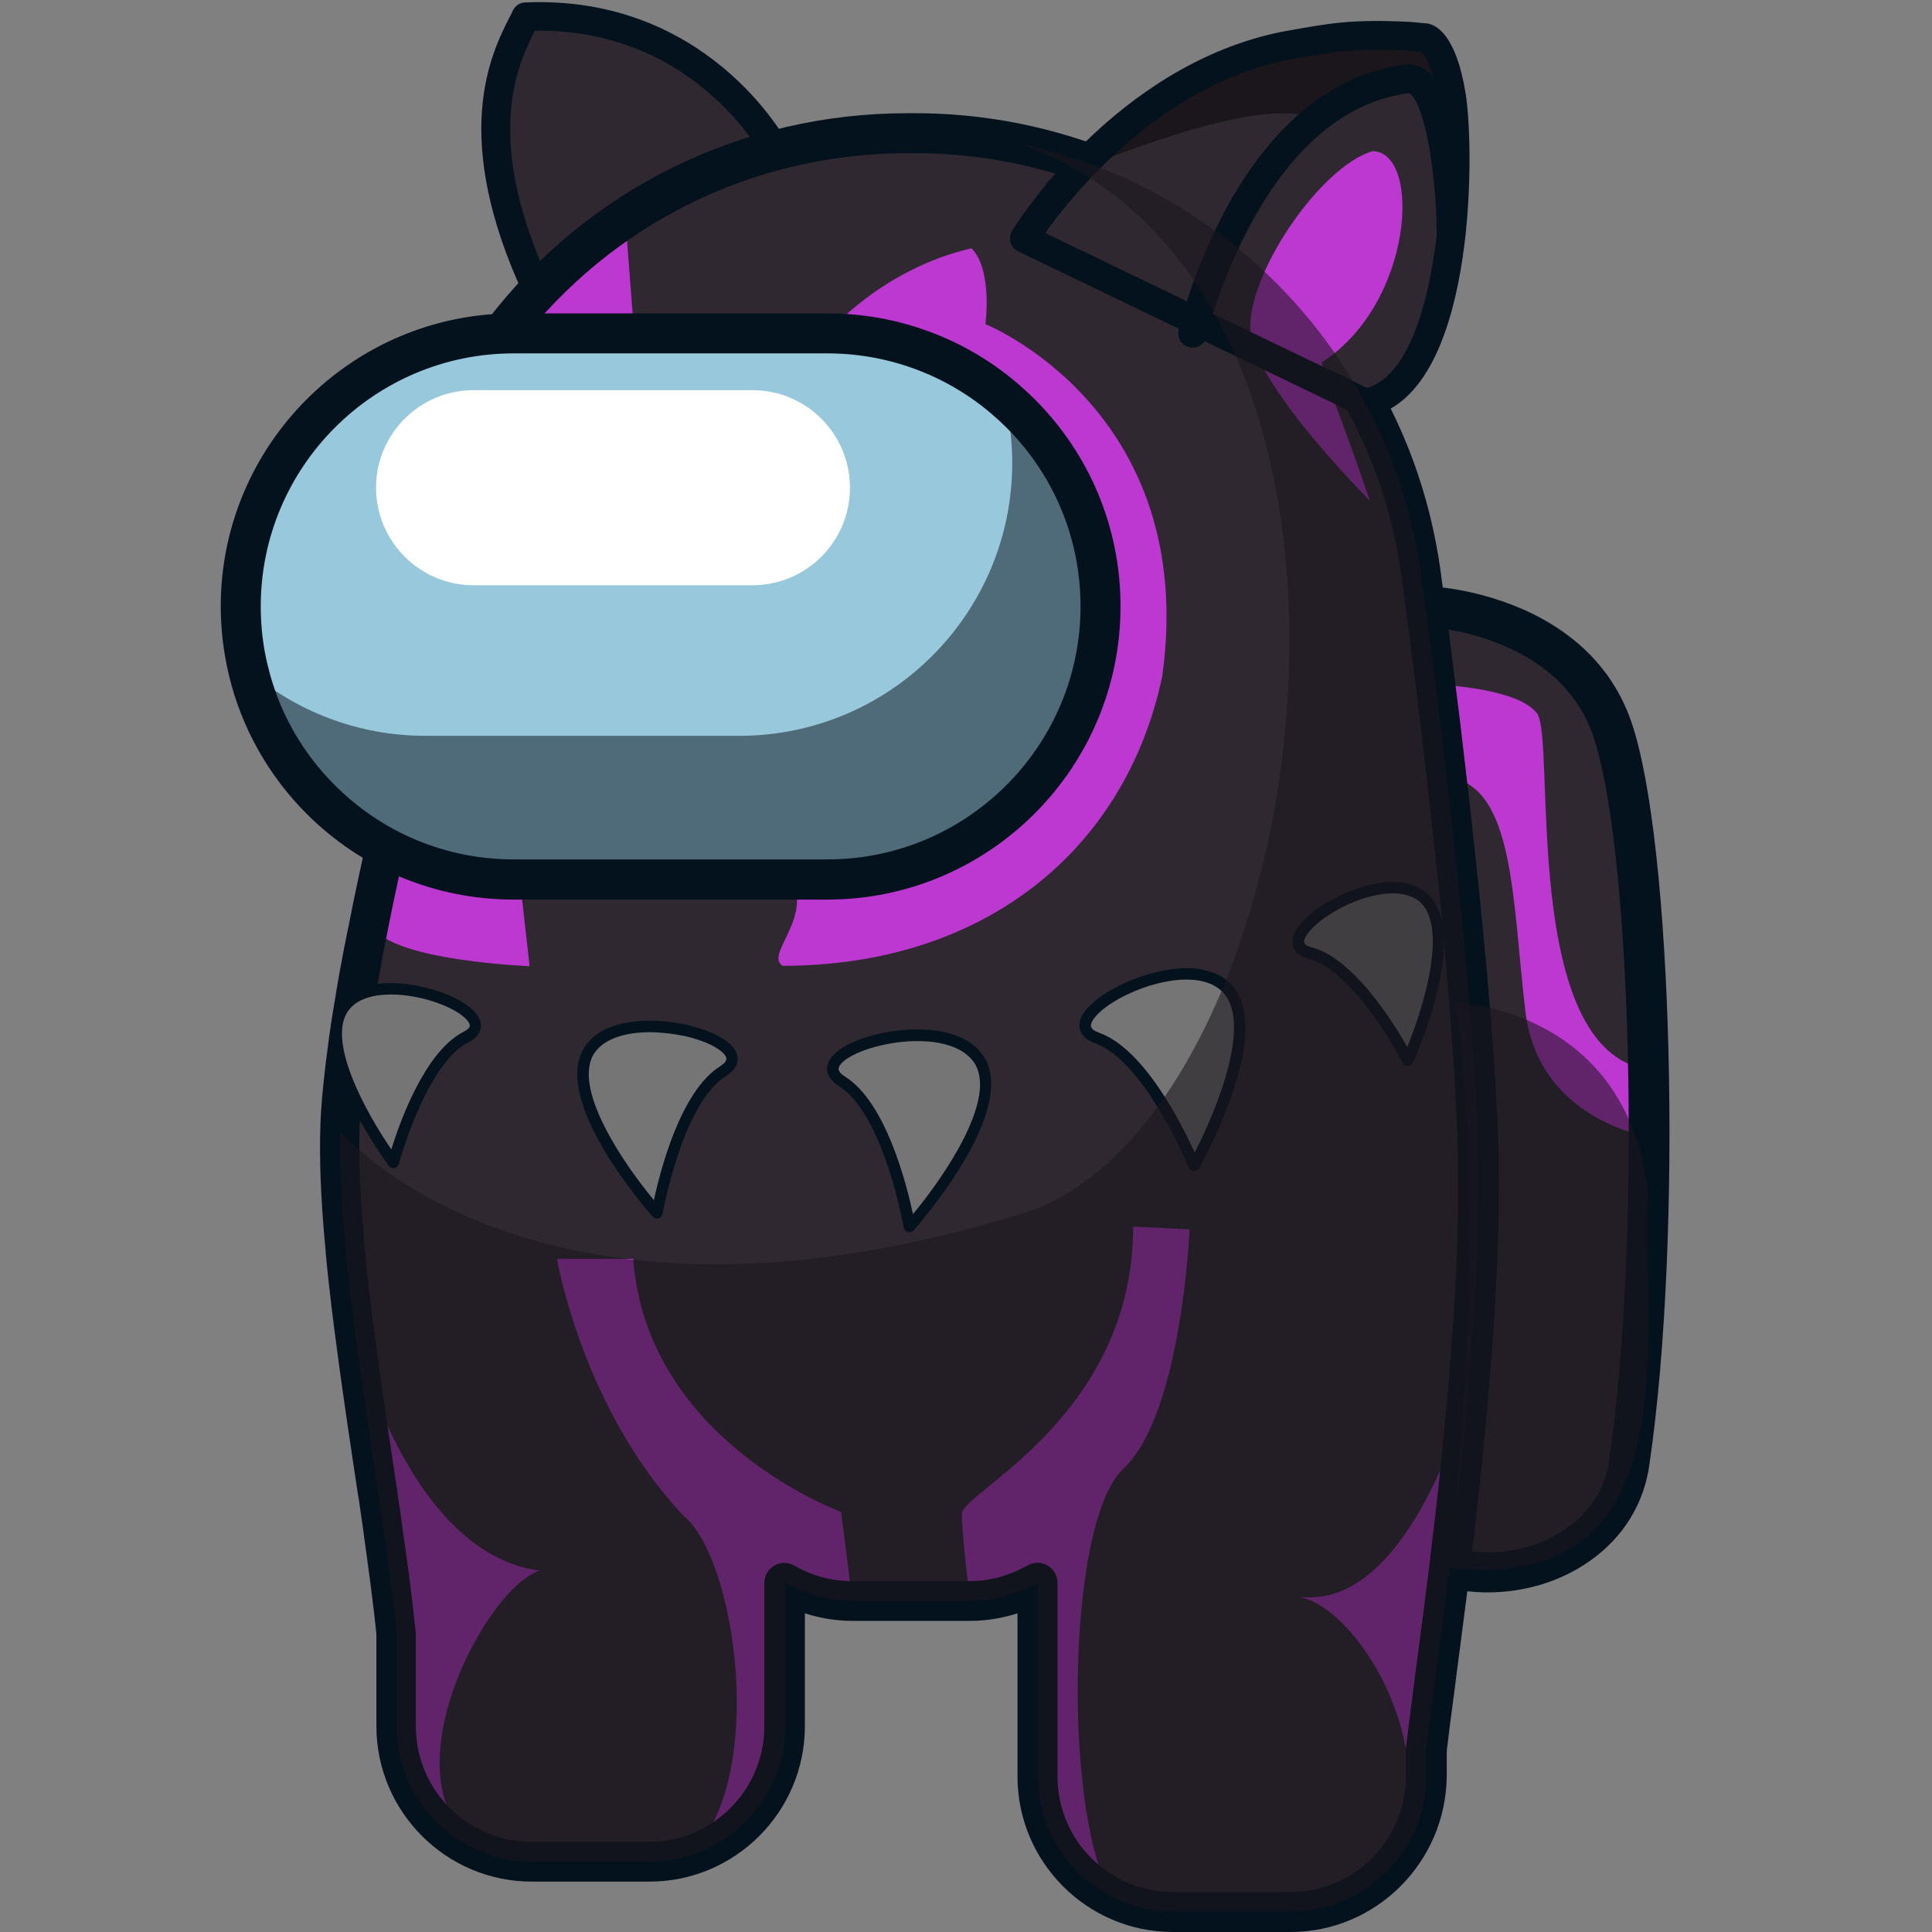 <?xml version="1.0" encoding="utf-8"?>
<!-- Generator: Adobe Illustrator 25.2.1, SVG Export Plug-In . SVG Version: 6.00 Build 0)  -->
<svg version="1.1" id="Слой_1" xmlns="http://www.w3.org/2000/svg" xmlns:xlink="http://www.w3.org/1999/xlink" x="0px" y="0px"
	 viewBox="0 0 1024 1024" style="enable-background:new 0 0 1024 1024;" xml:space="preserve">
<rect x="0" y="0" width="1024" height="1024" fill="#808080" stroke="none"/>
<style type="text/css">
	.st0{fill:#2F2830;}
	.st1{fill:#BD38D1;}
	.st2{fill:#04121E;}
	.st3{fill:#4F6B79;}
	.st4{fill:#98C8DC;}
	.st5{fill:#FFFFFF;}
	.st6{fill:#1B161C;}
	.st7{fill:#757575;}
	.st8{opacity:0.57;fill:#1B161C;}
</style>
<g>
	<path class="st0" d="M408,72.3c0,0-48.3-70.1-129.3-63.4c-38.2,67.1,6.4,145.6,6.4,145.6L408,72.3z"/>
	<path class="st0" d="M863.6,774.4c-5.6,44.5-53.5,66.6-95.5,56.6c0.3-2.8,0.7-5.5,1-8.3c0.3-2.3,0.5-4.6,0.8-6.9
		c0.1-0.5,0.1-1.1,0.2-1.6c0.3-2.3,0.5-4.6,0.8-6.9c0.2-2,0.5-4.1,0.7-6.2c1-8.4,1.9-17.1,2.8-25.8c0.3-3.3,0.7-6.6,1-10
		c1.2-11.5,2.2-23.3,3.2-35c0.2-2.2,0.4-4.4,0.5-6.6c0.2-2.1,0.3-4.2,0.5-6.3c0-0.1,0-0.1,0-0.2c0.5-6.6,1-13.3,1.4-19.9
		c0.2-2.2,0.3-4.4,0.4-6.5c0.1-1.5,0.2-3.1,0.3-4.6c0-0.1,0-0.2,0-0.3c0.4-6.9,0.7-13.8,1-20.5c0.1-0.9,0.1-1.9,0.1-2.8
		c0.1-3.4,0.2-6.8,0.3-10.2c0.1-3.6,0.2-7.2,0.2-10.8c0.2-9.4,0.2-18.5,0-27.2c-0.1-4.4-0.2-8.8-0.4-13c-0.2-4.8-0.4-9.6-0.7-14.5
		c0-0.7-0.1-1.4-0.1-2c-0.1-2.1-0.2-4.1-0.4-6.2c-0.1-1.5-0.2-3.1-0.3-4.7c0-0.7-0.1-1.4-0.1-2c-0.1-1-0.1-1.9-0.2-2.9
		c-0.3-4.8-0.6-9.6-1-14.4c-0.2-3.1-0.5-6.2-0.7-9.3c0-0.6-0.1-1.1-0.1-1.7c-0.1-1.2-0.2-2.4-0.3-3.7h0c-0.1-1.5-0.2-3-0.3-4.5
		c0-0.1,0-0.3,0-0.4c-0.2-2.9-0.5-5.8-0.7-8.7c0-0.4-0.1-0.8-0.1-1.2c-0.2-2-0.4-4-0.5-6c-0.3-3.4-0.6-6.8-0.9-10.2
		c0-0.1,0-0.2,0-0.4c-0.4-4.4-0.8-8.8-1.2-13.2c0-0.5-0.1-1.1-0.2-1.6c-0.1-0.8-0.2-1.5-0.2-2.3c-0.8-8.7-1.7-17.4-2.6-26
		c-0.2-1.8-0.4-3.7-0.6-5.5c-0.4-3.7-0.8-7.3-1.2-10.9c-0.2-1.8-0.4-3.6-0.6-5.4c-1-9.3-2-18.4-3-27.2c-0.2-1.4-0.3-2.8-0.5-4.3
		c-0.3-2.6-0.6-5.2-0.9-7.8c-0.2-1.5-0.3-2.9-0.5-4.4c-0.5-4.5-1.1-8.8-1.5-13.1c-0.2-1.3-0.3-2.6-0.5-3.9
		c-0.8-6.9-1.7-13.5-2.5-19.8c-0.3-2.2-0.5-4.4-0.8-6.5c-0.7-5.2-1.3-10-1.9-14.6c-0.1-1.1-0.3-2.2-0.4-3.2
		c-0.1-1.1-0.3-2.1-0.4-3.1c-0.1-1-0.3-2-0.4-3c-0.5-3.9-1-7.6-1.5-11c0,0,6.3,0.2,15.8,2c19.5,3.6,52.3,13.6,72,41.3c0,0,0,0,0.1,0
		c4.4,6.2,8.1,13.2,10.9,21.2c4.3,12.2,7.9,30.3,10.8,52.3C876.9,527.4,877.2,681.3,863.6,774.4z"/>
	<path class="st1" d="M760.8,362.8c0,0,43.8,1.5,53.9,15.4c10.1,13.9-9.2,179.2,59.2,188.7c0.4,35.7,0.4,35.7,0.4,35.7
		s-58.8-8.5-65.8-66.5s-5.5-120.8-41.8-124.2C762.3,375.1,760.8,362.8,760.8,362.8z"/>
	<g>
		<path class="st2" d="M788.5,844c-7.6,0-15.3-0.9-22.9-2.7c-5.2-1.2-8.7-6.2-8.1-11.6l1.2-9.8c0.2-1.8,0.4-3.7,0.7-5.5l0.2-1.5
			c0.3-2.2,0.5-4.5,0.8-6.8c0.3-2.1,0.5-4.1,0.7-6.1c1-8.5,1.9-17.1,2.8-25.8l1-10c1.2-12.5,2.3-23.9,3.2-34.9l0.5-6.6
			c0.2-2.1,0.3-4.1,0.5-6.1c0-0.2,0-0.4,0.1-0.6c0.5-6.5,1-13,1.4-19.5c0.2-2.2,0.3-4.3,0.4-6.5l0.3-4.4c0-0.2,0-0.6,0.1-0.9
			c0.4-6.7,0.7-13.4,0.9-19.9c0.1-1,0.1-1.8,0.1-2.6c0.1-3.6,0.2-7,0.3-10.4c0.1-3.6,0.2-7.2,0.2-10.7c0.1-9.2,0.1-18.2,0-26.9
			c-0.1-4.3-0.2-8.6-0.4-12.7l0-1c-0.2-4.4-0.4-8.9-0.6-13.4l-0.7-12.9c0-0.7-0.1-1.2-0.1-1.7c0-0.1,0-0.3,0-0.4l-0.2-2.8
			c-0.3-4.2-0.6-8.4-0.9-12.7l-0.1-1.6c-0.2-2.8-0.4-5.7-0.6-8.5l-0.1-0.7c0-0.7-0.1-1-0.1-1.4c0-0.1,0-0.2,0-0.3l-0.2-2.9
			c0-0.3-0.1-0.6-0.1-1c-0.1-1.4-0.2-2.9-0.3-4.3c0-0.1,0-0.2,0-0.3c0-0.1,0-0.1,0-0.2c-0.2-2.8-0.5-5.7-0.7-8.6l-0.6-7.2
			c-0.3-3.4-0.6-6.8-0.9-10.2c0-0.1,0-0.2,0-0.3c0,0,0-0.1,0-0.1c-0.4-4.4-0.8-8.7-1.2-13.1c0-0.1,0-0.3,0-0.4c0-0.3-0.1-0.7-0.1-1
			c0-0.1,0-0.3,0-0.4l-0.2-2.3c-0.8-8.6-1.7-17.2-2.6-25.7c-0.2-1.8-0.4-3.6-0.6-5.4c-0.4-3.8-0.8-7.4-1.2-11l-0.6-5.5
			c-0.6-5.6-1.2-11.1-1.8-16.6l-5.1-44c-0.8-6.8-1.7-13.4-2.4-19.7c-0.3-2.2-0.5-4.3-0.8-6.4l-0.9-6.7c-0.3-2.7-0.7-5.4-1-8
			c-0.1-1.2-0.3-2.1-0.4-3c0-0.1,0-0.2,0-0.3l-0.8-6.1c-0.5-3.8-1-7.5-1.4-10.8c-0.4-3.1,0.6-6.2,2.6-8.5c2.1-2.3,5.1-3.6,8.2-3.5
			c0.3,0,7.2,0.3,17.4,2.1c19.8,3.6,56.1,14.3,78.3,44.9c0.2,0.2,0.4,0.4,0.5,0.7c5.1,7.2,9.3,15.2,12.3,23.9
			c22.2,63.4,27.4,272.9,9.8,393.4c-2.7,21.1-14,39.5-31.9,51.9C826.9,838.4,807.8,844,788.5,844z M779.8,822.3
			c18,2,36.2-2.2,50.2-12c9.1-6.3,20.6-17.9,23-37.2c0-0.1,0-0.1,0-0.2c16.9-115.7,12.2-323.5-8.8-383.4c-2.3-6.5-5.4-12.6-9.2-18
			c-0.2-0.2-0.3-0.4-0.5-0.6c-17.8-25-48.6-33.9-65.3-37c-0.5-0.1-1.1-0.2-1.6-0.3l0.2,1.9c0.1,0.6,0.1,1.1,0.2,1.7
			c0.2,1.1,0.3,2.2,0.4,3.4c0.3,2.4,0.7,5.1,1,7.8l0.8,6.6c0.3,2.1,0.5,4.3,0.8,6.5c0.8,6.3,1.6,12.9,2.5,19.8l5.2,44.2
			c0.6,5.5,1.2,11.1,1.8,16.7l0.6,5.5c0.4,3.5,0.8,7.2,1.2,10.9c0.2,1.7,0.4,3.6,0.6,5.5c0.9,8.6,1.8,17.3,2.6,26l0.1,1
			c0,0.4,0.1,0.8,0.1,1.2c0.1,0.6,0.1,1.2,0.2,1.8c0.4,4.2,0.8,8.5,1.2,12.7c0.1,0.4,0.1,0.7,0.1,1c0.3,3.3,0.6,6.6,0.9,9.9l0.6,7.4
			c0.2,2.7,0.5,5.5,0.7,8.3c0,0.4,0.1,0.7,0.1,1c0.1,1.2,0.2,2.4,0.3,3.6c0,0.2,0.1,0.5,0.1,0.7l0.3,3.5c0.1,0.7,0.1,1.4,0.1,2.1
			l0,0.4c0.2,2.9,0.5,5.8,0.7,8.7l0.1,1.6c0.3,4.3,0.6,8.6,0.9,12.8l0.2,2.8c0.1,0.7,0.1,1.5,0.1,2.4l0.7,12.9
			c0.3,4.5,0.5,9.1,0.7,13.5l0,1c0.2,4.3,0.3,8.8,0.4,13.3c0.2,8.9,0.2,18.2,0,27.6c-0.1,3.6-0.2,7.2-0.2,10.9
			c-0.1,3.4-0.2,6.9-0.3,10.4c0,1.2-0.1,2.2-0.1,3.2c-0.3,6.6-0.6,13.5-1,20.4c0,0.2,0,0.4,0,0.6l-0.3,4.4c-0.1,2.2-0.2,4.4-0.4,6.7
			c-0.4,6.6-0.9,13.3-1.4,19.9h0c0,0.2,0,0.4-0.1,0.6c-0.2,2.1-0.3,4.1-0.5,6l-0.5,6.6c-0.9,11.1-2,22.6-3.2,35.2l-1,10
			c-0.9,8.8-1.9,17.5-2.8,26c-0.2,2-0.5,4.1-0.7,6.2c-0.2,2.2-0.5,4.6-0.8,6.9l-0.2,1.6C780.3,818.8,780,820.6,779.8,822.3z
			 M769.1,717.1C769.1,717.1,769.1,717.1,769.1,717.1C769.1,717.1,769.1,717.1,769.1,717.1z M770.2,712.6c-0.5,1-0.8,2-0.9,2.9
			C769.4,714.5,769.7,713.5,770.2,712.6z M768.5,536.7C768.5,536.7,768.5,536.7,768.5,536.7C768.5,536.7,768.5,536.7,768.5,536.7z
			 M768.5,536.7C768.5,536.7,768.5,536.7,768.5,536.7C768.5,536.7,768.5,536.7,768.5,536.7z M766.4,510.7
			C766.4,510.7,766.4,510.7,766.4,510.7C766.4,510.7,766.4,510.7,766.4,510.7z M766.3,510.7C766.3,510.7,766.3,510.7,766.3,510.7
			C766.3,510.7,766.3,510.7,766.3,510.7z"/>
	</g>
	<path class="st0" d="M783.5,641.3c-0.1,3.6-0.2,7.2-0.2,10.8c-0.1,3.4-0.2,6.8-0.3,10.2c0,0.9-0.1,1.9-0.1,2.8
		c-0.3,6.8-0.6,13.6-1,20.5c0,0.1,0,0.2,0,0.3c-0.1,1.5-0.2,3.1-0.3,4.6c-0.1,2.2-0.2,4.4-0.4,6.5c-0.4,6.6-0.9,13.2-1.4,19.9
		c-0.2,2.2-0.3,4.3-0.5,6.5c-0.2,2.2-0.4,4.4-0.5,6.6c-1,11.8-2.1,23.5-3.2,35c-0.3,3.4-0.7,6.7-1,10c-0.9,8.8-1.8,17.4-2.8,25.8
		c-0.2,2.1-0.5,4.1-0.7,6.2c-0.2,2.3-0.5,4.6-0.8,6.9c-0.1,0.5-0.1,1.1-0.2,1.6c-0.3,2.3-0.6,4.6-0.8,6.9c-0.3,2.8-0.7,5.6-1,8.3
		c-2.6,21.3-5.2,40.6-7.3,56.6c-2.4,18.2-4.3,32.2-5.1,40v14c0,39.6-32.1,71.8-71.7,71.8h-62.3c-39.6,0-71.8-32.1-71.8-71.8V838.9
		c-1.3,0.7-2.5,1.4-3.8,2c-0.1,0.1-0.2,0.1-0.2,0.1c-9.6,4.8-20.4,7.5-31.8,7.5h-62.3c-13.1,0-25.3-3.5-35.8-9.6v76
		c0,39.6-32.2,71.8-71.8,71.8h-62.3c-39.6,0-71.8-32.1-71.8-71.8v-49.2c-0.2-1.5-0.3-2.9-0.5-4.5c-0.6-5.6-1.2-11.3-2-17.2
		c-0.4-3.3-0.8-6.7-1.3-10.1c-0.5-4.3-1.2-8.7-1.8-13.1c-0.2-1.6-0.5-3.2-0.7-4.8c-0.2-1.6-0.5-3.2-0.7-4.9
		c-0.9-6.4-1.9-13-2.8-19.6c0,0,0,0,0,0c-4.3-29.1-9-59.6-12.8-89.3c-1.7-13.5-3.3-26.8-4.5-39.7c0-0.3,0-0.6-0.1-0.8
		c-0.1-0.5-0.1-0.9-0.1-1.2c0-0.2,0-0.3,0-0.4c-0.6-6.2-1.1-12.2-1.5-18.2c-1-15-1.5-29.2-1.2-42.3c0.1-5.4,0.4-10.6,0.8-15.5
		c0.3-3.3,0.6-6.7,1-10.2c0.4-3.5,0.8-7,1.2-10.5c0.1-0.4,0.1-0.7,0.2-1.1c0.4-2.9,0.8-5.8,1.2-8.8c0-0.3,0.1-0.6,0.1-0.9
		c0-0.2,0.1-0.4,0.1-0.6c0-0.4,0.1-0.8,0.2-1.1c0.2-1.6,0.5-3.2,0.7-4.8c0.2-1.1,0.3-2.2,0.5-3.3c0.2-1.2,0.4-2.3,0.5-3.5
		c0-0.3,0.1-0.7,0.2-1c0.3-1.8,0.5-3.6,0.8-5.4c0.3-1.9,0.6-3.9,1-5.8c0.2-1.4,0.5-2.7,0.7-4.1c0-0.2,0.1-0.5,0.1-0.7
		c0.2-1.4,0.5-2.7,0.7-4c0.3-1.8,0.6-3.5,0.9-5.2c0.1-0.7,0.2-1.3,0.4-2c0.5-2.6,1-5.2,1.5-7.8c0.6-3,1.1-5.9,1.7-8.8
		c0.1-0.3,0.1-0.6,0.2-0.9c0.6-3.2,1.3-6.4,1.9-9.5c2.1-10.5,4.3-20.5,6.3-29.8c1.2-5.6,2.5-11,3.6-16c1-4.2,1.9-8,2.7-11.6
		c0.3-1.2,0.6-2.4,0.8-3.5v-81.6c0-62,20.8-119.1,55.9-164.8c49.5-64.5,127.4-106.1,215-106.1h3.8c19.5,0,38.6,2.1,56.9,6
		c69.9,14.9,129.8,56.9,168.2,114.3C731,222.2,745.5,258,752,296.7l0,0c0,0,0.1,0.4,0.2,1.3c0.7,4.4,1.3,8.8,1.8,13.2
		c0.4,3,0.9,6.5,1.4,10.3c0.5,3.4,0.9,7,1.5,11c0.1,1,0.3,2,0.4,3c0.1,1,0.3,2.1,0.4,3.1c0.2,1,0.3,2.1,0.4,3.2
		c0.6,4.6,1.2,9.5,1.9,14.6c0.3,2.1,0.5,4.2,0.8,6.5c0.8,6.3,1.6,12.9,2.5,19.8c0.7,5.5,1.3,11.2,2,17c0.2,1.5,0.3,2.9,0.5,4.4
		c0.3,2.6,0.6,5.2,0.9,7.8c0.2,1.4,0.3,2.8,0.5,4.3c1,8.8,2,17.9,3,27.2c0.2,1.8,0.4,3.6,0.6,5.4c0.4,3.6,0.8,7.3,1.2,10.9
		c0.2,1.8,0.4,3.7,0.6,5.5c0.9,8.6,1.8,17.2,2.6,26c0.1,0.8,0.2,1.5,0.2,2.3c0,0.5,0.1,1.1,0.2,1.6c0.3,3.4,0.6,6.7,0.9,10
		c0.1,1,0.2,2.1,0.3,3.2c0,0.1,0,0.2,0,0.4c0.3,3.4,0.6,6.8,0.9,10.2c0.2,2,0.4,4,0.5,6v0.3c0,0.3,0.1,0.6,0.1,0.9
		c0.2,2.9,0.5,5.8,0.7,8.7c0,0.2,0,0.3,0,0.4c0.1,1.5,0.2,3,0.4,4.5c0.1,1.2,0.2,2.5,0.3,3.7c0.1,0.6,0.1,1.1,0.1,1.7
		c0.2,3.1,0.5,6.2,0.7,9.3c0.3,4.2,0.5,8.2,0.8,12.3c0.1,0.7,0.1,1.4,0.2,2.1c0.1,1,0.1,2,0.2,2.9c0,0.7,0.1,1.4,0.1,2
		c0.1,1.6,0.2,3.1,0.3,4.7c0,0.8,0.1,1.5,0.1,2.3c0.1,1.3,0.2,2.6,0.2,3.9c0,0.7,0.1,1.4,0.1,2c0.3,4.9,0.5,9.7,0.7,14.5
		c0.2,4.2,0.3,8.6,0.4,13C783.6,622.8,783.6,631.9,783.5,641.3z"/>
	<path class="st1" d="M438.5,176.7c0,0,28.6-34.1,76.4-45.1c11.3,11.3,7.4,40.2,7.4,40.2s113.3,45.4,93.7,186.7
		c-19.6,92.9-95.3,153.4-201.2,153.4c-12.4-8,34-36.9-16.5-65.7C347.8,417.5,438.5,176.7,438.5,176.7z"/>
	<path class="st1" d="M332,123.1l3.6,46.7l-59.5,301.3l4.6,41c0,0-72.7-2.8-83.1-20.9c8.9-53,61.9-314.6,68.9-319.3
		C273.7,167.2,332,123.1,332,123.1z"/>
	<path class="st1" d="M514.1,848.5c0,0-4.3-34.9-4.3-46.2s90.8-51.6,90.8-152.2c29.9,1.5,29.9,1.5,29.9,1.5s-4.1,98-35.1,126.9
		c-31,28.9-31.7,189.2-5,227.7c-24.9-11-42.5-43.5-42.5-93.6c0-50-2.1-71.7-2.1-71.7S522.5,848.5,514.1,848.5z"/>
	<path class="st1" d="M451.8,848.5l-6-47.2c0,0-102.9-37.1-110.2-134.1c-40.4,0-40.4,0-40.4,0s13.4,79.4,67.1,136.2
		c27.9,22.7,44.8,139.5,3.3,180.1c29.3-17.7,47.9-37.6,50.4-81c2.5-43.4,1.5-56.8,1.5-56.8L451.8,848.5z"/>
	<path class="st1" d="M188.3,707.9c0,0,27.4,115.3,97.8,124.6c-31,9.3-90.5,126.9-20.1,152.4c-38.7-10.1-60.4-34.1-60.4-62.7
		c0-28.6-7.3-143.8-10.1-163.1C192.7,739.7,188.3,707.9,188.3,707.9z"/>
	<path class="st1" d="M777.9,738.8c0,0-30.1,115.5-89.8,107.5c29.1,4.4,76,74.6,53,138.5c11.6-23.1,14.1-55.7,18.2-86.6
		C763.5,867.4,777.9,738.8,777.9,738.8z"/>
	<g>
		<path class="st2" d="M684,1024h-62.3c-45.4,0-82.4-37-82.4-82.4v-86.5c-8.1,2.6-16.7,4-25.2,4h-62.3c-8.6,0-17.1-1.4-25.2-4v59.8
			c0,45.4-37,82.4-82.4,82.4h-62.3c-45.4,0-82.4-37-82.4-82.4v-48.7l-0.4-3.9c-0.6-5.5-1.2-11.2-2-16.9c-0.4-3.3-0.8-6.4-1.2-9.6
			l-0.1-0.4c-0.5-4.1-1.1-8.1-1.6-12.1l-0.8-5.7c-0.2-1.3-0.3-2.5-0.5-3.7l-0.1-1c-0.8-5.3-1.5-10.6-2.3-16l-0.4-2.8
			c-0.1-0.3-0.1-0.6-0.2-0.9l-2.4-15.8c-3.6-24.2-7.3-49.2-10.4-73.6c-1.9-15-3.4-28.1-4.5-40.1c0-0.2,0-0.4,0-0.7l-0.1-1
			c0-0.2,0-0.4-0.1-0.7c0-0.1,0-0.3,0-0.4c-0.6-6.2-1.1-12.3-1.5-18.3c-1.6-23.5-1.7-42.9-0.3-59.4c0.3-3.4,0.6-6.9,1-10.4
			c0.4-3.5,0.8-7.1,1.2-10.7c0-0.2,0-0.3,0.1-0.5c0-0.3,0.1-0.6,0.1-0.8c0.4-2.8,0.7-5.7,1.1-8.6c0.1-0.5,0.1-0.9,0.2-1.4l0-0.1
			c0.1-0.5,0.1-1.1,0.2-1.6l1.7-11.2c0.1-0.4,0.1-0.9,0.2-1.3c0.3-1.8,0.6-3.6,0.9-5.4l1.6-9.7c0.1-0.4,0.1-0.8,0.2-1.2l0.7-3.9
			c0.3-1.7,0.6-3.5,1-5.3l1.8-9.8c0,0,0.1-0.3,0.1-0.3l1.1-5.5c0.2-0.9,0.4-2,0.6-3.1c0.1-0.4,0.2-0.8,0.3-1.2
			c2.3-12,4.9-24.4,8.2-39.3c1.2-5.7,2.5-11.1,3.6-16.1l3.3-14v-80.4c0-62.5,20.1-121.8,58.1-171.2C311.3,100.2,392.8,60,481,60h3.8
			c94.1,0,181.6,46.7,234,125c22.1,33,36.8,69.7,43.4,109c0.1,0.4,0.2,0.7,0.2,1.1l0.2,1.3c0.7,4.2,1.3,8.6,1.9,13.5
			c0.3,2,0.6,4.5,1,7.2l0.4,2.9c0.5,3.4,0.9,7,1.5,11l0.6,4.4c0.1,0.6,0.1,1.1,0.2,1.7c0.2,1.1,0.3,2.2,0.4,3.4
			c0.3,2.4,0.7,5.1,1,7.8l0.8,6.6c0.3,2.1,0.5,4.3,0.8,6.5c0.8,6.3,1.6,12.9,2.5,19.8l5.2,44.2c0.6,5.5,1.2,11.1,1.8,16.7l0.6,5.5
			c0.4,3.5,0.8,7.2,1.2,10.9c0.2,1.7,0.4,3.6,0.6,5.5c0.9,8.6,1.8,17.3,2.6,26l0.1,1c0,0.4,0.1,0.8,0.1,1.2c0.1,0.6,0.1,1.2,0.2,1.8
			c0.4,4.2,0.8,8.5,1.2,12.7c0.1,0.4,0.1,0.7,0.1,1c0.3,3.3,0.6,6.6,0.9,9.9l0.6,7.4c0.2,2.7,0.5,5.5,0.7,8.3c0,0.4,0.1,0.7,0.1,1
			c0.1,1.2,0.2,2.4,0.3,3.6c0,0.2,0.1,0.5,0.1,0.7l0.3,3.5c0.1,0.7,0.1,1.4,0.1,2.1l0,0.4c0.2,2.9,0.5,5.8,0.7,8.7l0.1,1.6
			c0.3,4.3,0.6,8.6,0.9,12.8l0.2,2.8c0.1,0.7,0.1,1.5,0.1,2.4l0.7,12.9c0.3,4.5,0.5,9.1,0.7,13.5l0,1c0.2,4.4,0.3,8.8,0.4,13.3
			c0.2,8.9,0.2,18.2,0,27.6c0,0,0,0,0,0c-0.1,3.6-0.2,7.2-0.2,10.9c-0.1,3.4-0.2,6.9-0.3,10.4c0,1.2-0.1,2.2-0.1,3.2
			c-0.3,6.6-0.6,13.5-1,20.4c0,0.2,0,0.4,0,0.6l-0.3,4.4c-0.1,2.2-0.2,4.4-0.4,6.7c-0.4,6.6-0.9,13.3-1.4,19.9
			c-0.2,2.2-0.3,4.4-0.5,6.6l-0.5,6.6c-0.9,11.1-2,22.6-3.2,35.2l-1,10c-0.9,8.8-1.9,17.5-2.8,26c-0.2,2-0.5,4.1-0.7,6.2
			c-0.2,2.2-0.5,4.6-0.8,6.9l-0.2,1.6c-0.3,2.3-0.6,4.4-0.8,6.6l-1,8.6c-2.7,22.3-5.4,42.1-7.3,56.9l-0.5,4.1
			c-2.1,15.6-3.7,27.9-4.5,35.1v13.4C766.3,987,729.4,1024,684,1024z M549.9,828.3c1.9,0,3.7,0.5,5.4,1.5c3.2,1.9,5.2,5.4,5.2,9.1
			v102.7c0,33.7,27.4,61.2,61.2,61.2H684c33.7,0,61.1-27.4,61.1-61.2v-14c0-0.4,0-0.7,0.1-1.1c0.8-7.4,2.5-20.1,4.6-36.3l0.5-4.1
			c2-14.8,4.6-34.6,7.3-56.5l1-8.7c0.3-2.2,0.5-4.4,0.8-6.7l0.2-1.5c0.3-2.2,0.5-4.5,0.8-6.8c0.3-2.1,0.5-4.1,0.7-6.1
			c1-8.5,1.9-17.1,2.8-25.8l1-10c1.2-12.5,2.3-23.9,3.2-34.9l0.5-6.6c0.2-2.1,0.4-4.2,0.5-6.3c0.5-6.6,1-13.3,1.4-19.8
			c0.2-2.2,0.3-4.3,0.4-6.5l0.3-4.4c0-0.2,0-0.6,0.1-0.9c0.4-6.7,0.7-13.4,0.9-20c0.1-1,0.1-1.8,0.1-2.6c0.1-3.6,0.2-7,0.3-10.4
			c0.1-3.6,0.2-7.2,0.2-10.7c0.1-9.2,0.1-18.3,0-26.9c-0.1-4.3-0.2-8.6-0.4-12.8l0-0.9c-0.2-4.4-0.4-8.9-0.6-13.4l-0.7-12.9
			c0-0.7-0.1-1.2-0.1-1.7c0-0.1,0-0.3,0-0.4l-0.2-2.8c-0.3-4.2-0.6-8.4-0.9-12.7l-0.1-1.6c-0.2-2.8-0.4-5.7-0.6-8.5l-0.1-0.7
			c0-0.7-0.1-1-0.1-1.4c0-0.1,0-0.2,0-0.3l-0.2-2.9c0-0.3-0.1-0.6-0.1-1c-0.1-1.4-0.2-2.9-0.3-4.3c0-0.1,0-0.2,0-0.3
			c0-0.1,0-0.1,0-0.2c-0.2-2.8-0.5-5.7-0.7-8.6l-0.6-7.2c-0.3-3.4-0.6-6.8-0.9-10.2c0-0.1,0-0.2,0-0.3c0,0,0-0.1,0-0.1
			c-0.4-4.4-0.8-8.7-1.2-13.1c0-0.1,0-0.3,0-0.4c0-0.3-0.1-0.7-0.1-1c0-0.1,0-0.3,0-0.4l-0.2-2.3c-0.8-8.6-1.7-17.2-2.6-25.7
			c-0.2-1.8-0.4-3.6-0.6-5.4c-0.4-3.8-0.8-7.4-1.2-11l-0.6-5.5c-0.6-5.6-1.2-11.1-1.8-16.6l-5.1-44c-0.8-6.8-1.7-13.4-2.4-19.7
			c-0.3-2.2-0.5-4.3-0.8-6.4l-0.9-6.7c-0.3-2.7-0.7-5.4-1-8c-0.1-1.2-0.3-2.1-0.4-3c0-0.1,0-0.2,0-0.3l-0.8-6.1
			c-0.5-3.8-1-7.5-1.4-10.8l-0.4-2.9c-0.4-2.7-0.7-5.1-1-7.4c-0.6-4.8-1.1-8.9-1.8-12.9l-0.1-0.6c0-0.2-0.1-0.4-0.1-0.6
			c-6.1-36.6-19.6-70.8-40.3-101.6C652.8,124.4,571.9,81.2,484.9,81.2H481c-81.6,0-156.9,37.2-206.6,102
			c-35.1,45.7-53.7,100.5-53.7,158.3v81.6c0,0.8-0.1,1.7-0.3,2.5l-3.6,15.1c-1.1,4.9-2.3,10.3-3.6,15.9c-3.3,14.8-5.9,27.2-8.2,39.1
			c0,0.2-0.1,0.4-0.1,0.6l-0.1,0.4c-0.2,1.1-0.4,2-0.6,2.8l-2.9,15.6c-0.3,1.8-0.6,3.4-0.9,5.1l-0.7,4.1c0,0.1,0,0.2-0.1,0.3
			c0,0.1,0,0.3-0.1,0.4l-1.7,9.8c-0.3,1.7-0.6,3.4-0.8,5.2c0,0.1,0,0.2-0.1,0.3c0,0.2-0.1,0.5-0.1,0.7l-1.8,12
			c0,0.3-0.1,0.5-0.1,0.9c0,0-0.1,0.4-0.1,0.4c0,0.1,0,0.2-0.1,0.3c0,0.2,0,0.4-0.1,0.5c-0.4,2.9-0.8,5.7-1.1,8.6
			c0,0.2-0.1,0.4-0.1,0.6c0,0.2,0,0.4-0.1,0.6c-0.4,3.4-0.8,6.8-1.1,10.2c-0.4,3.4-0.7,6.7-0.9,9.9c-1.3,15.4-1.2,33.8,0.4,56.2
			c0.4,5.9,0.9,11.9,1.4,18c0,0.1,0,0.2,0,0.3c0,0.1,0,0.2,0,0.3l0.1,0.7c0.1,0.5,0.1,1,0.1,1.4c1.1,11.6,2.5,24.4,4.4,39
			c3.1,24.2,6.8,49.1,10.4,73.1l2.3,15.2c0.1,0.3,0.1,0.5,0.1,0.8l0.5,3.6c0.8,5.4,1.6,10.8,2.3,16.1l0.1,1c0.2,1.4,0.4,2.7,0.6,4.1
			l0.8,5.6c0.6,4.1,1.1,8.2,1.7,12.3l0,0.3c0.4,3.3,0.9,6.6,1.3,9.9c0.7,5.8,1.4,11.7,2,17.4l0.5,4.4c0,0.4,0.1,0.7,0.1,1.1v49.2
			c0,33.7,27.4,61.2,61.2,61.2h62.3c33.7,0,61.2-27.4,61.2-61.2v-76c0-3.8,2-7.3,5.3-9.2c3.3-1.9,7.3-1.9,10.6,0
			c9.3,5.4,19.8,8.2,30.5,8.2h62.3c9.4,0,18.4-2.1,26.8-6.2c0.1-0.1,0.3-0.2,0.4-0.2c1.1-0.6,2.3-1.2,3.4-1.8
			C546.4,828.7,548.1,828.3,549.9,828.3z M172.5,662.6C172.5,662.6,172.5,662.6,172.5,662.6C172.5,662.6,172.5,662.6,172.5,662.6z
			 M783.5,641.3L783.5,641.3L783.5,641.3z M195,554.8c0,0,0,0.1,0,0.1C195,554.9,195,554.9,195,554.8z M768.5,536.6
			C768.5,536.7,768.5,536.7,768.5,536.6C768.5,536.7,768.5,536.7,768.5,536.6z M768.5,536.6C768.5,536.6,768.5,536.6,768.5,536.6
			C768.5,536.6,768.5,536.6,768.5,536.6z M199.7,525.1c0,0.1,0,0.1-0.1,0.2C199.6,525.2,199.7,525.2,199.7,525.1z M766.4,510.7
			C766.4,510.7,766.4,510.7,766.4,510.7C766.4,510.7,766.4,510.7,766.4,510.7z M766.3,510.7C766.3,510.7,766.3,510.7,766.3,510.7
			C766.3,510.7,766.3,510.7,766.3,510.7z M766.1,508.6C766.1,508.6,766.1,508.6,766.1,508.6C766.1,508.6,766.1,508.6,766.1,508.6z
			 M204.8,496.9C204.8,496.9,204.8,496.9,204.8,496.9C204.8,496.9,204.8,496.9,204.8,496.9z M204.8,496.9
			C204.8,496.9,204.8,496.9,204.8,496.9C204.8,496.9,204.8,496.9,204.8,496.9z M204.8,496.9C204.8,496.9,204.8,496.9,204.8,496.9
			C204.8,496.9,204.8,496.9,204.8,496.9z M204.9,496.8C204.9,496.9,204.9,496.9,204.9,496.8C204.9,496.9,204.9,496.9,204.9,496.8z
			 M204.9,496.8C204.9,496.8,204.9,496.8,204.9,496.8C204.9,496.8,204.9,496.8,204.9,496.8z M204.9,496.8
			C204.9,496.8,204.9,496.8,204.9,496.8C204.9,496.8,204.9,496.8,204.9,496.8z M205.1,495.9L205.1,495.9
			C205.1,495.9,205.1,495.9,205.1,495.9z"/>
	</g>
	<g>
		<path class="st3" d="M127.5,321.5c0,11.6,1.4,23,4,33.8c6.3,26.4,19.9,50,38.4,68.5c26.2,26.2,62.4,42.4,102.3,42.4h166.3
			c79.9,0,144.7-64.8,144.7-144.7c0-40-16.2-76.1-42.4-102.3c-2.7-2.7-5.4-5.2-8.3-7.7c-25.3-21.6-58.1-34.7-94-34.7H272.3
			C192.3,176.7,127.5,241.5,127.5,321.5z"/>
		<path class="st4" d="M127.5,321.5c0,11.6,1.4,23,4,33.8c25.3,21.6,58.1,34.7,94,34.7h166.3c79.9,0,144.7-64.8,144.7-144.7
			c0-11.6-1.4-23-4-33.8c-25.3-21.6-58.1-34.7-94-34.7H272.3C192.3,176.7,127.5,241.5,127.5,321.5z"/>
		<path class="st5" d="M251,310.2h147.8c28.5,0,51.7-23.1,51.7-51.7v0c0-28.5-23.1-51.7-51.7-51.7H251c-28.5,0-51.7,23.1-51.7,51.7
			v0C199.4,287.1,222.5,310.2,251,310.2z"/>
		<g>
			<path class="st2" d="M438.5,476.8H272.3c-41.5,0-80.5-16.2-109.8-45.5c-20.3-20.3-34.6-45.8-41.2-73.6c-2.8-11.7-4.3-24-4.3-36.3
				c0-85.6,69.7-155.3,155.3-155.3h166.3c37,0,72.9,13.2,100.9,37.3c3,2.6,6,5.3,8.9,8.2c29.3,29.3,45.5,68.3,45.5,109.8
				C593.9,407.1,524.2,476.8,438.5,476.8z M272.3,187.3c-74,0-134.1,60.2-134.1,134.1c0,10.6,1.2,21.2,3.7,31.3
				c5.7,24,18,46,35.6,63.5c25.3,25.3,59,39.3,94.8,39.3h166.3c74,0,134.1-60.2,134.1-134.1c0-35.8-14-69.5-39.3-94.8
				c-2.5-2.5-5.1-4.9-7.7-7.1c-24.2-20.8-55.2-32.2-87.1-32.2H272.3z"/>
		</g>
	</g>
	<path class="st0" d="M553.9,115.9c0,0,62.5-110.7,201.5-96c29.9,13.9,18.8,191.4-31.8,193.6C686.2,185.6,553.9,115.9,553.9,115.9z"
		/>
	<path class="st6" d="M553.9,97.6c0,0,112.6-50.9,143.1-34.2c18.1-18.4,61.2-46.9,68.9,5c-3.9-30.6,5.4-49.5-30.6-49.5
		C699.4,18.8,623.8,31.6,553.9,97.6z"/>
	<path class="st1" d="M726,265.3c0,0-59.6-59.4-63.1-88.5s36.3-88.4,64.6-96.7c26.3,0.5,21.5,81-26.9,111.9
		C700.7,198.2,711.5,221.9,726,265.3z"/>
	<g>
		<path class="st2" d="M723.7,221.1c-1.1,0-2.3-0.3-3.3-0.8l-180.8-87.1c-1.9-0.9-3.4-2.6-4-4.7c-0.6-2.1-0.3-4.3,0.8-6.1
			c2.2-3.6,54.4-87.5,142.7-105.5l3.9-0.7c22.1-4,34.3-6.1,64.2-4.6l8.8,0.8c0.1,0,0.2,0,0.3,0c4.5,0.6,15.4,5.4,20.5,37.1
			c5.1,32,5.1,161-51.9,171.5C724.6,221.1,724.1,221.1,723.7,221.1z M554,123.5l170.5,82.1c38.3-11.1,43-118.8,37.4-153.6
			c-2.9-18.1-7.3-23.4-8.6-24.6l-7.1-0.6c-27.9-1.4-38.8,0.6-60.5,4.4l-3.8,0.7C614.6,45.7,568.4,103.3,554,123.5z M753,27.1
			L753,27.1L753,27.1z"/>
	</g>
	<g>
		<path class="st2" d="M285.1,162.1c-2.8,0-5.6-1.6-6.9-4.4C238,72.1,260.5,28,270.1,9.1c0.7-1.3,1.3-2.5,1.7-3.5
			c1.2-2.5,3.7-4.2,6.5-4.3C374.4-2.9,416,73,417.7,76.2c2,3.7,0.6,8.3-3.1,10.2c-3.7,2-8.3,0.6-10.2-3.1
			c-1.5-2.9-37.8-68.3-120.9-67c-8.7,17.1-28.4,56.6,8.5,135c1.8,3.8,0.2,8.3-3.6,10.1C287.2,161.9,286.2,162.1,285.1,162.1z"/>
	</g>
	<g>
		<path class="st2" d="M632.1,184.3c-0.6,0-1.1-0.1-1.7-0.2c-4.1-1-6.6-5-5.7-9.1c1.3-5.4,31.7-131.2,121.9-140.9
			c0.8-0.1,1.5,0,2.3,0.1c24.6,4.8,27.7,64.7,27.8,90.3c0,4.2-3.3,7.6-7.5,7.6c0,0,0,0-0.1,0c-4.2,0-7.5-3.4-7.6-7.5
			c-0.3-36.7-7.2-71.6-14.8-75.2c-78.5,9.9-107,127.9-107.3,129.1C638.6,182,635.5,184.3,632.1,184.3z"/>
	</g>
	<path class="st7" d="M482,650.1c0,0-10.6-61.2-35.7-76.9c-25.2-15.7,53.2-39,72.1-12.1C537.4,588,482,650.1,482,650.1z"/>
	<path class="st7" d="M348.3,642.9c0,0,10.3-59.7,34.8-75c24.5-15.3-51.9-38-70.3-11.8S348.3,642.9,348.3,642.9z"/>
	<path class="st7" d="M208.5,616.1c0,0,14.5-54.3,38.5-66.4s-44.8-39.5-64.1-16.8S208.5,616.1,208.5,616.1z"/>
	<path class="st7" d="M632.8,617.6c0,0-23.4-57.5-51.3-67.5c-27.9-10,43.7-49.5,67.9-27.2C673.6,545.1,632.8,617.6,632.8,617.6z"/>
	<path class="st7" d="M746.2,561.9c0,0-25.7-50.1-51.8-56.8c-26-6.8,35.5-48.2,59.1-30C777.2,493.2,746.2,561.9,746.2,561.9z"/>
	<g>
		<path class="st2" d="M482,653.1c-0.3,0-0.6,0-0.8-0.1c-1.1-0.3-2-1.3-2.2-2.4c-0.1-0.6-10.6-60-34.3-74.9c-6-3.8-6.7-7.9-6.2-10.7
			c1.4-8.3,15.1-14.3,27.4-17.1c18.7-4.2,44.4-3.8,55,11.3c20.1,28.5-34.3,90.2-36.6,92.8C483.7,652.8,482.9,653.1,482,653.1z
			 M486.2,551.8c-6.3,0-12.8,0.8-18.9,2.2c-14,3.2-22.2,8.6-22.8,12.2c-0.3,1.7,1.7,3.4,3.5,4.5c21.4,13.4,32.4,56.5,35.9,72.8
			c16.4-19.7,45.4-61.8,32.2-80.6C510.4,554.9,498.7,551.8,486.2,551.8z"/>
	</g>
	<g>
		<path class="st2" d="M348.3,645.9c-0.9,0-1.7-0.4-2.3-1c-2.3-2.5-55.3-62.7-35.7-90.6c10.4-14.8,35.4-15.2,53.7-11.1
			c12.1,2.7,25.4,8.5,26.8,16.7c0.5,2.7-0.2,6.8-6.1,10.5c-23.1,14.4-33.4,72.4-33.5,72.9c-0.2,1.1-1,2.1-2.2,2.4
			C348.9,645.9,348.6,645.9,348.3,645.9z M344.3,547.1c-12.2,0-23.6,3.1-29,10.7c-12.8,18.2,15.3,59.1,31.3,78.3
			c3.4-16,14.2-57.8,35-70.9c1.7-1.1,3.6-2.7,3.4-4.3c-0.6-3.4-8.5-8.7-22.2-11.8C356.8,547.9,350.4,547.1,344.3,547.1z"/>
	</g>
	<g>
		<path class="st2" d="M208.5,619.1c-1,0-1.9-0.4-2.4-1.2c-1.9-2.5-46-62.7-25.5-87c10.9-12.9,34.2-11.2,50.8-5.8
			c11,3.5,22.9,10.1,23.5,17.9c0.2,2.6-0.8,6.4-6.6,9.4c-22.5,11.4-36.8,64-36.9,64.5c-0.3,1.1-1.2,2-2.4,2.2
			C208.9,619.1,208.7,619.1,208.5,619.1z M207.2,527.1c-9.1,0-17.3,2.2-21.9,7.7c-13.2,15.6,8.9,55.2,22.1,74.4
			c4.6-14.8,18-52.1,38.3-62.3c1.3-0.7,3.5-2,3.3-3.5c-0.3-3.2-7.6-8.8-19.4-12.6C222.5,528.5,214.5,527.1,207.2,527.1z"/>
	</g>
	<g>
		<path class="st2" d="M632.8,620.7c-0.1,0-0.1,0-0.2,0c-1.2-0.1-2.2-0.8-2.6-1.9c-0.2-0.6-23.2-56.4-49.5-65.8
			c-6.7-2.4-8.2-6.3-8.4-9.1c-0.4-8.4,11.7-17.2,23.2-22.5c17.4-8.1,42.5-13.2,56.2-0.7c25.7,23.6-14.2,95.4-16,98.5
			C634.9,620.1,633.9,620.7,632.8,620.7z M628.8,519.2c-9.9,0-21.2,3.1-30.9,7.7c-13,6.1-19.8,13.2-19.7,16.8c0.1,1.8,2.4,3,4.4,3.7
			c23.8,8.5,43.7,48.3,50.6,63.4c11.8-22.8,31.1-70,14.2-85.6C642.8,520.9,636.2,519.2,628.8,519.2z"/>
	</g>
	<g>
		<path class="st2" d="M746.2,565c-1.1,0-2.2-0.6-2.7-1.6c-0.3-0.5-25.4-48.9-49.9-55.3c-6.4-1.7-8.1-5.1-8.5-7.8
			c-1.1-7.7,9.2-16.7,19.2-22.5c15.1-8.8,37.6-15.4,51-5.1c25.3,19.4-5.1,87.7-6.4,90.5C748.5,564.2,747.5,564.9,746.2,565
			C746.3,565,746.3,565,746.2,565z M738.1,473.5c-9.7,0-21.2,4-30.6,9.5c-10.7,6.2-16.7,13.3-16.3,16.4c0.2,1.5,2.6,2.4,4,2.7
			c22,5.7,43,39.3,50.7,52.8c8.8-21.6,22.1-65.1,5.8-77.6C748.1,474.7,743.4,473.5,738.1,473.5z"/>
	</g>
	<path class="st8" d="M783.5,641.3c-0.1,3.6-0.2,7.2-0.2,10.8c-0.1,3.4-0.2,6.8-0.3,10.2c0,0.9-0.1,1.9-0.1,2.8
		c-0.3,6.8-0.6,13.6-1,20.5c0,0.1,0,0.2,0,0.3c-0.1,1.5-0.2,3.1-0.3,4.6c-0.1,2.2-0.2,4.4-0.4,6.5c-0.4,6.6-0.9,13.2-1.4,19.9
		c-0.2,2.2-0.3,4.3-0.5,6.5c-0.2,2.2-0.4,4.4-0.5,6.6c-1,11.8-2.1,23.5-3.2,35c-0.3,3.4-0.7,6.7-1,10c-0.9,8.8-1.8,17.4-2.8,25.8
		c-0.2,2.1-0.5,4.1-0.7,6.2c-0.2,2.3-0.5,4.6-0.8,6.9c-0.1,0.5-0.1,1.1-0.2,1.6c-0.3,2.3-0.6,4.6-0.8,6.9c-0.3,2.8-0.7,5.6-1,8.3
		c-2.6,21.3-5.2,40.6-7.3,56.6c-2.4,18.2-4.3,32.2-5.1,40v14c0,39.6-32.1,71.8-71.7,71.8h-62.3c-39.6,0-71.8-32.1-71.8-71.8V838.9
		c-1.3,0.7-2.5,1.4-3.8,2c-0.1,0.1-0.2,0.1-0.2,0.1c-9.6,4.8-20.4,7.5-31.8,7.5h-62.3c-13.1,0-25.3-3.5-35.8-9.6v76
		c0,39.6-32.2,71.8-71.8,71.8h-62.3c-39.6,0-71.8-32.1-71.8-71.8v-49.2c-0.2-1.5-0.3-2.9-0.5-4.5c-0.6-5.6-1.2-11.3-2-17.2
		c-0.4-3.3-0.8-6.7-1.3-10.1c-0.5-4.3-1.2-8.7-1.8-13.1c-0.2-1.6-0.5-3.2-0.7-4.8c-0.2-1.6-0.5-3.2-0.7-4.9
		c-0.9-6.4-1.9-13-2.8-19.6c0,0,0,0,0,0c-4.3-29.1-9-59.6-12.8-89.3c-1.7-13.5-3.3-26.8-4.5-39.7c0-0.3,0-0.6-0.1-0.8
		c-0.1-0.5-0.1-0.9-0.1-1.2c0-0.2,0-0.3,0-0.4c-0.6-6.2-1.1-12.2-1.5-18.2c-1-15-1.5-29.2-1.2-42.3c3.8,4.5,108,122.3,362.5,43.3
		c153-48.2,219.5-485.4-1-566.3c69.9,14.9,129.8,56.9,168.2,114.3C731,222.2,745.5,258,752,296.7l0,0c0,0,0.1,0.4,0.2,1.3
		c0.7,4.4,1.3,8.8,1.8,13.2c0.4,3,0.9,6.5,1.4,10.3c0.5,3.4,0.9,7,1.5,11c0.1,1,0.3,2,0.4,3c0.1,1,0.3,2.1,0.4,3.1
		c0.2,1,0.3,2.1,0.4,3.2c0.6,4.6,1.2,9.5,1.9,14.6c0.3,2.1,0.5,4.2,0.8,6.5c0.8,6.3,1.6,12.9,2.5,19.8c0.7,5.5,1.3,11.2,2,17
		c0.2,1.5,0.3,2.9,0.5,4.4c0.3,2.6,0.6,5.2,0.9,7.8c0.2,1.4,0.3,2.8,0.5,4.3c1,8.8,2,17.9,3,27.2c0.2,1.8,0.4,3.6,0.6,5.4
		c0.4,3.6,0.8,7.3,1.2,10.9c0.2,1.8,0.4,3.7,0.6,5.5c0.9,8.6,1.8,17.2,2.6,26c0.1,0.8,0.2,1.5,0.2,2.3c0,0.5,0.1,1.1,0.2,1.6
		c0.3,3.4,0.6,6.7,0.9,10c0.1,1,0.2,2.1,0.3,3.2c0,0.1,0,0.2,0,0.4c0.3,3.4,0.6,6.8,0.9,10.2c0.2,2,0.4,4,0.5,6v0.3
		c0,0.3,0.1,0.6,0.1,0.9c0.2,2.9,0.5,5.8,0.7,8.7c0,0.2,0,0.3,0,0.4c0.1,1.5,0.2,3,0.4,4.5c0.1,1.2,0.2,2.5,0.3,3.7
		c0.1,0.6,0.1,1.1,0.1,1.7c0.2,3.1,0.5,6.2,0.7,9.3c0.3,4.2,0.5,8.2,0.8,12.3c0.1,0.7,0.1,1.4,0.2,2.1c0.1,1,0.1,2,0.2,2.9
		c0,0.7,0.1,1.4,0.1,2c0.1,1.6,0.2,3.1,0.3,4.7c0,0.8,0.1,1.5,0.1,2.3c0.1,1.3,0.2,2.6,0.2,3.9c0,0.7,0.1,1.4,0.1,2
		c0.3,4.9,0.5,9.7,0.7,14.5c0.2,4.2,0.3,8.6,0.4,13C783.6,622.8,783.6,631.9,783.5,641.3z"/>
	<path class="st8" d="M771.8,531.5c0,0,92,2.6,101.7,102.7c-3.3,75.3,22.9,211.1-105.5,196.8C789.4,644.4,771.8,531.5,771.8,531.5z"
		/>
</g>
</svg>
